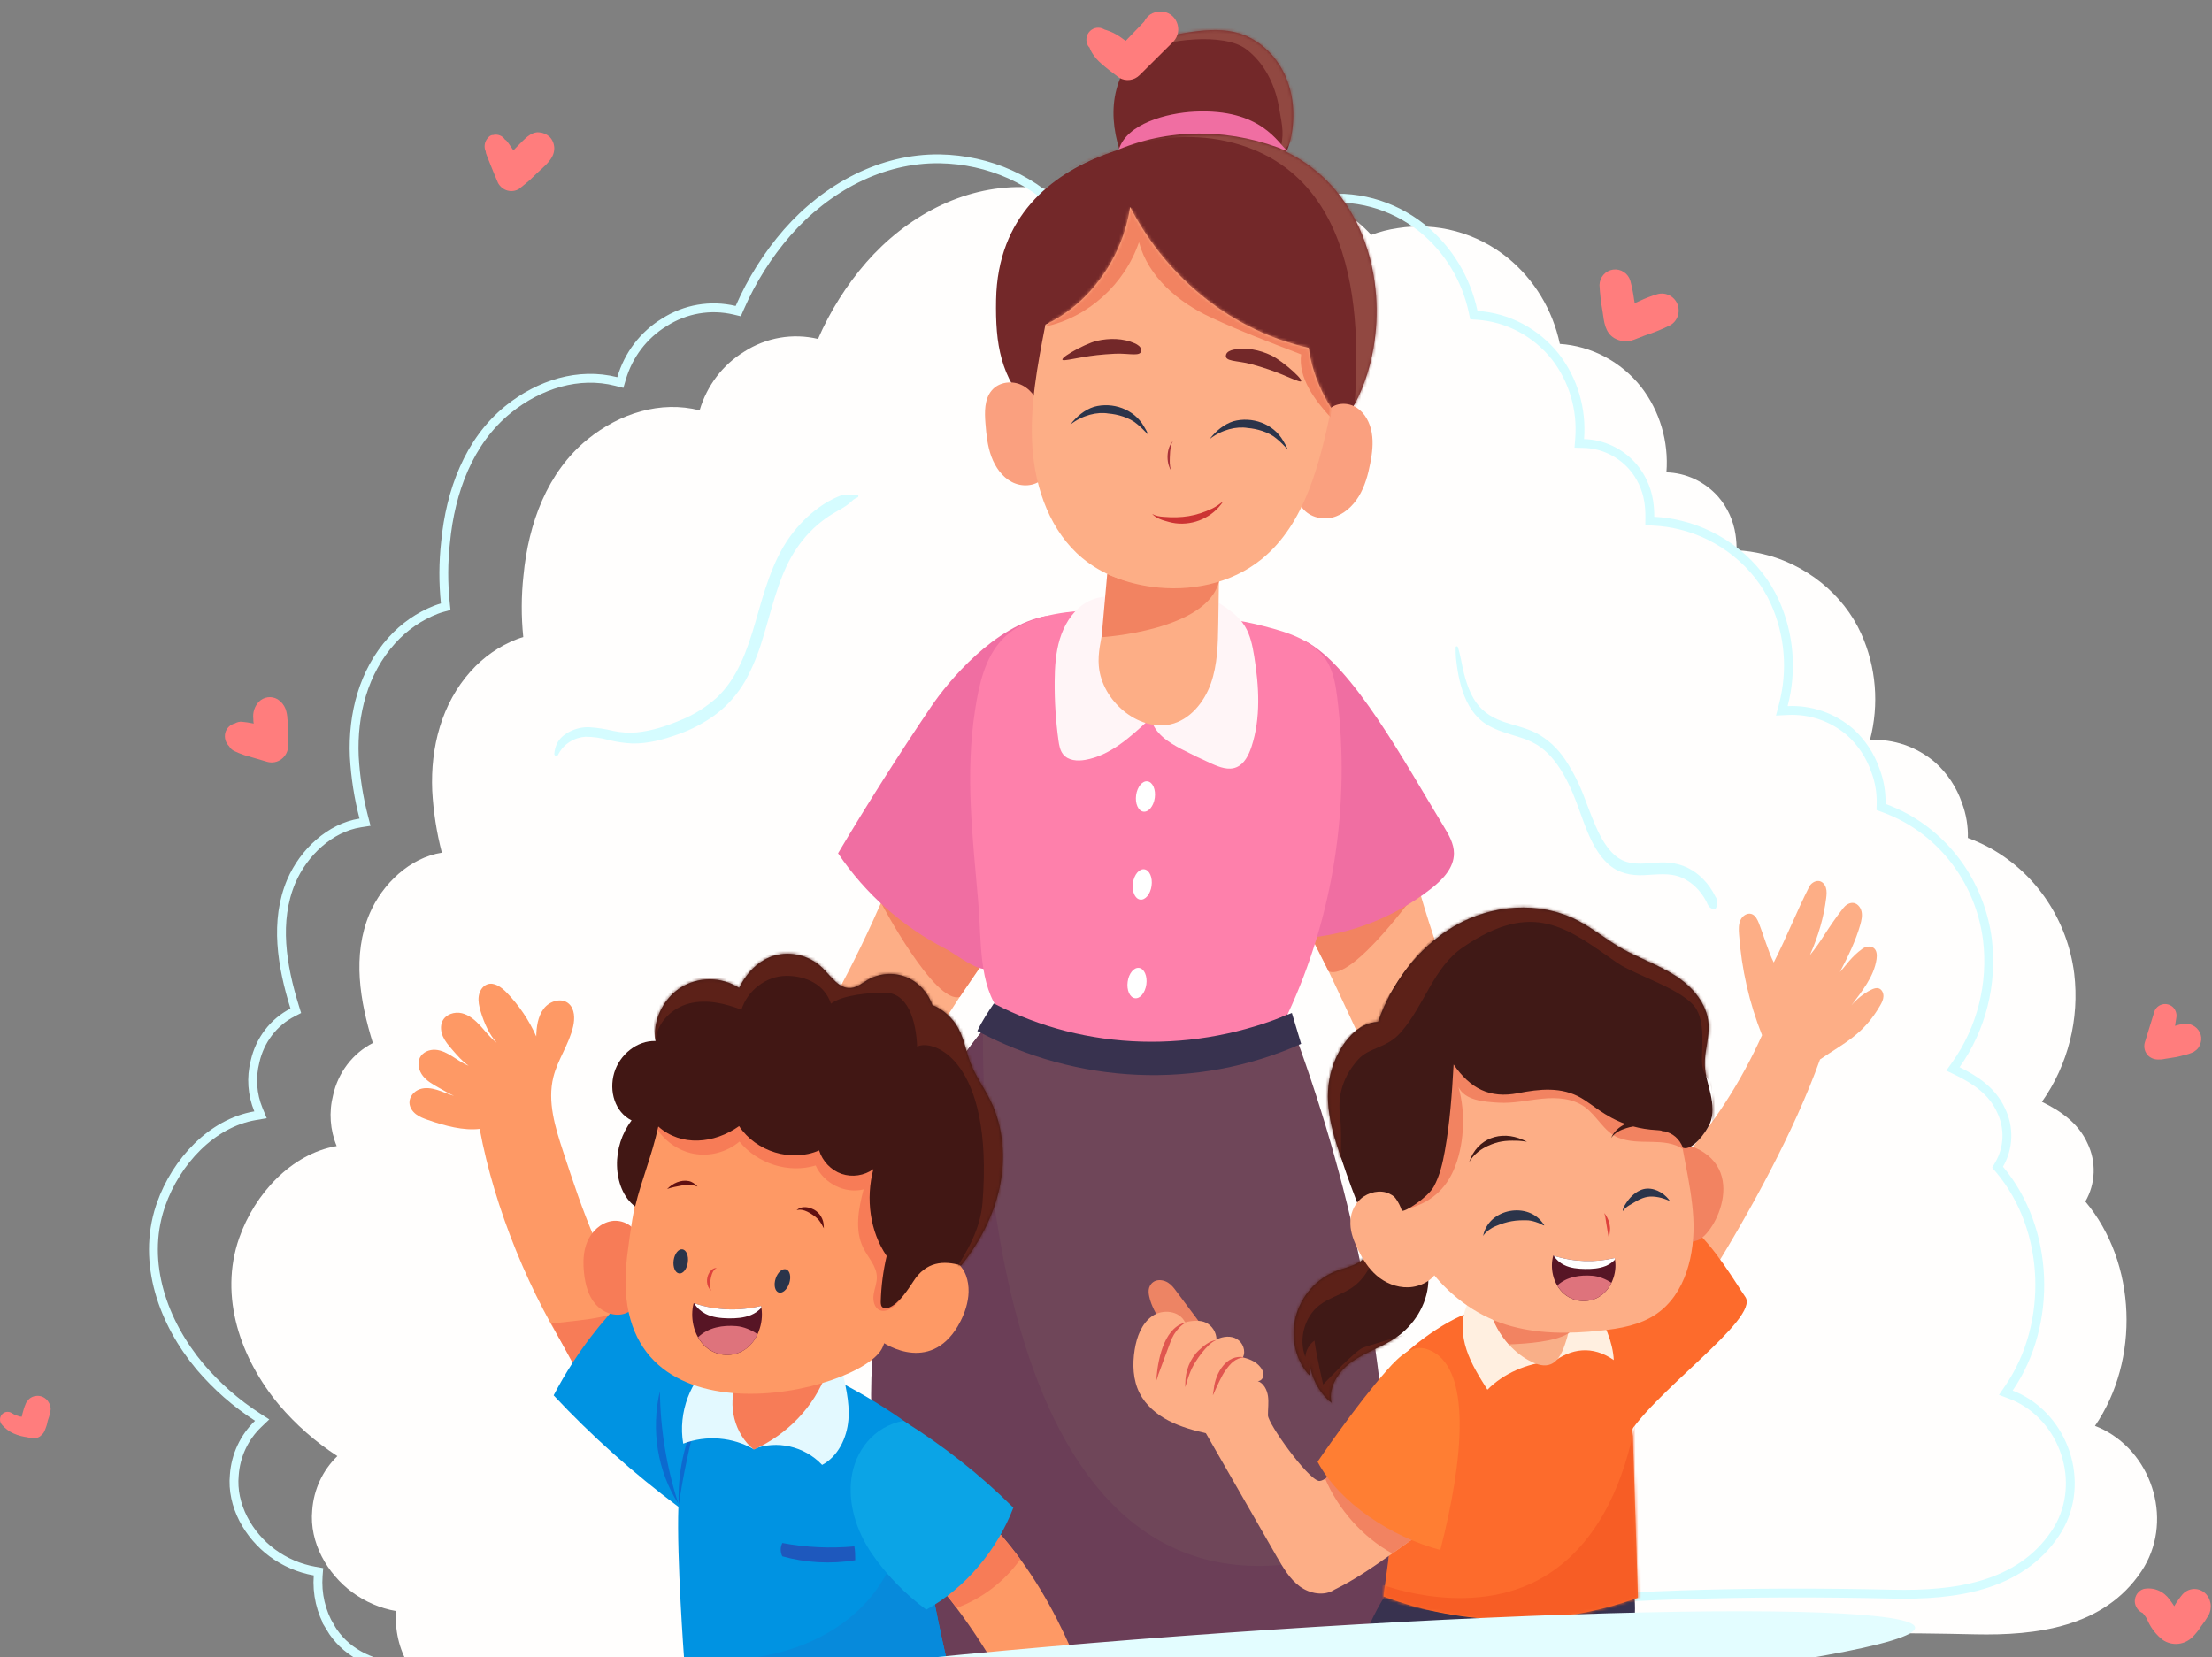 <svg width="750" height="562" viewBox="0 0 750 562" fill="none" xmlns="http://www.w3.org/2000/svg">
<rect x="0" y="0" width="750" height="562" fill="#808080" stroke="none"/>
<path d="M713.249 484.826C712.297 484.341 711.32 483.908 710.324 483.527C725.605 461.2 724.526 428.25 707.055 407.441C708.781 404.466 709.749 401.09 709.869 397.625C709.989 394.161 709.257 390.721 707.742 387.627C704.702 380.882 698.704 376.733 692.33 373.631C701.211 361.087 705.127 345.524 703.28 330.107C702.149 321.214 698.985 312.727 694.049 305.344C689.113 297.961 682.547 291.895 674.892 287.646C672.423 286.291 669.861 285.124 667.227 284.155C667.331 280.124 666.659 276.112 665.249 272.351C663.424 267.031 660.3 262.286 656.179 258.574C649.986 253.252 642.084 250.52 634.034 250.918C637.19 238.932 636.143 226.182 631.075 214.915C624.93 201.29 612.068 191.307 597.997 187.935C594.981 187.198 591.907 186.746 588.812 186.586C588.826 184.825 588.706 183.065 588.452 181.324C587.743 176.532 585.699 172.056 582.569 168.441C580.331 165.918 577.623 163.886 574.607 162.466C571.592 161.047 568.33 160.268 565.016 160.178C565.839 149.746 562.77 139.383 556.436 131.207C553.054 126.96 548.864 123.474 544.125 120.965C539.385 118.456 534.197 116.977 528.881 116.621C526.447 105.099 520.221 94.803 511.263 87.481C506.036 83.245 500.021 80.161 493.592 78.421C487.163 76.68 480.455 76.32 473.886 77.364C470.831 77.8 467.828 78.569 464.93 79.657C463.439 78.029 461.833 76.519 460.125 75.138C454.652 70.621 448.33 67.325 441.559 65.458C434.916 63.718 427.988 63.469 421.244 64.729C414.5 65.988 408.096 68.727 402.466 72.76C398.109 75.853 394.249 79.631 391.025 83.957C380.174 70.77 363.422 63.721 346.637 63.435C326.241 63.114 307.201 73.552 293.701 88.982C286.993 96.715 281.481 105.468 277.358 114.934C268.78 112.896 259.769 114.455 252.304 119.268C245.04 123.712 239.657 130.807 237.219 139.15C223.948 135.777 210.138 140.145 199.254 148.947C185.493 160.111 179.168 177.614 177.501 195.068C176.73 202.03 176.702 209.059 177.419 216.028C176.7 216.231 175.981 216.467 175.278 216.737C169.308 219.052 163.946 222.777 159.621 227.613C149.734 238.608 145.926 253.397 146.547 268.085C146.93 275.203 148.026 282.261 149.815 289.147C138.996 290.833 129.664 299.669 125.3 309.854C119.351 323.935 122.032 339.533 126.412 353.698C123.043 355.433 120.088 357.916 117.76 360.968C115.431 364.021 113.787 367.568 112.945 371.354C111.475 377.094 111.901 383.176 114.154 388.639C98.808 391.252 86.371 404.81 81.124 419.751C74.097 439.734 81.697 460.88 94.559 476.327C100.311 483.113 106.995 488.993 114.399 493.78C109.415 498.56 106.367 505.108 105.868 512.11C104.822 523.071 110.951 533.678 119.4 539.934C123.838 543.201 128.933 545.392 134.305 546.342C133.82 552.774 135.313 559.2 138.571 564.706C143.85 573.593 152.594 577.741 162.351 578.972C173.954 580.456 185.999 579.765 197.685 579.933L234.261 580.456C282.964 581.147 331.977 583.205 380.582 579.09C428.942 574.992 476.599 564.807 524.828 559.529C573.057 554.251 621.253 553.104 669.678 554.217C690.32 554.672 713.347 551.89 726.046 532.868C736.996 516.528 730.295 493.561 713.249 484.826Z" fill="#FFFEFD"/>
<path d="M318.69 53.862V53.862C335.095 54.142 351.41 61.019 361.947 73.796L363.162 75.27L364.305 73.739C367.436 69.547 371.184 65.887 375.411 62.892L375.416 62.889C380.87 58.991 387.07 56.346 393.597 55.129C400.119 53.913 406.819 54.152 413.244 55.829C419.808 57.636 425.939 60.825 431.249 65.198L431.261 65.208C432.911 66.539 434.462 67.996 435.903 69.565L436.587 70.31L437.533 69.955C440.331 68.908 443.228 68.168 446.176 67.747L446.188 67.745L446.198 67.743C452.559 66.736 459.053 67.083 465.279 68.765C471.31 70.394 476.966 73.243 481.92 77.144L482.398 77.525C491.084 84.61 497.127 94.581 499.491 105.746L499.727 106.856L500.859 106.932C505.963 107.274 510.947 108.691 515.502 111.097C520.057 113.503 524.087 116.847 527.341 120.926C533.435 128.783 536.392 138.746 535.599 148.781L535.474 150.356L537.053 150.399C540.159 150.483 543.218 151.211 546.048 152.54C548.872 153.867 551.412 155.766 553.514 158.127V158.128C556.362 161.411 558.258 165.456 558.981 169.799L559.046 170.221C559.289 171.881 559.404 173.559 559.39 175.239L559.378 176.674L560.812 176.748C563.813 176.904 566.795 177.341 569.72 178.054L569.726 178.056C583.377 181.321 595.845 190.992 601.786 204.137C606.711 215.064 607.73 227.435 604.661 239.063L604.138 241.045L606.186 240.944C613.844 240.566 621.368 243.157 627.272 248.216C631.192 251.745 634.167 256.257 635.908 261.321L635.915 261.341L635.923 261.361C637.265 264.932 637.905 268.743 637.805 272.573L637.778 273.649L638.788 274.02C641.35 274.96 643.842 276.091 646.243 277.406V277.407C653.687 281.53 660.076 287.419 664.881 294.59C669.684 301.758 672.765 310.003 673.868 318.643V318.644C675.671 333.662 671.848 348.818 663.185 361.028L662.16 362.472L663.753 363.245C670.022 366.291 675.631 370.232 678.452 376.48L678.463 376.502L678.473 376.524C679.879 379.388 680.56 382.575 680.448 385.787C680.337 388.999 679.437 392.127 677.836 394.88L677.306 395.792L677.986 396.6C695.008 416.831 696.078 448.967 681.165 470.709L680.087 472.281L681.867 472.959C682.814 473.32 683.743 473.731 684.649 474.191C700.932 482.52 707.302 504.437 696.879 519.957L696.877 519.959C684.657 538.224 662.409 541.051 641.789 540.597H641.79C593.32 539.485 545.055 540.63 496.743 545.906C472.587 548.543 448.576 552.408 424.603 556.116C401.365 559.711 378.154 563.159 354.795 565.226L352.533 565.422C304.025 569.52 255.121 567.47 206.361 566.78L169.784 566.258C157.95 566.088 146.112 566.777 134.618 565.311H134.616C125.165 564.121 116.912 560.151 111.939 551.798H111.94C108.84 546.571 107.417 540.465 107.879 534.352L107.982 532.997L106.645 532.761C101.501 531.853 96.62 529.76 92.367 526.635C84.237 520.627 78.455 510.516 79.44 500.222L79.442 500.204L79.443 500.187C79.915 493.565 82.804 487.38 87.515 482.872L88.888 481.559L87.29 480.529C80.015 475.835 73.444 470.068 67.788 463.411C55.326 448.477 48.056 428.325 54.309 409.321L54.617 408.416C59.744 393.847 71.835 380.84 86.484 378.351L88.337 378.036L87.618 376.299C85.489 371.149 85.087 365.412 86.476 359.997L86.482 359.974L86.487 359.95C87.282 356.382 88.835 353.043 91.029 350.171C93.224 347.3 96.007 344.969 99.175 343.341L100.295 342.765L99.922 341.563C95.565 327.502 93.029 312.383 98.757 298.848C102.971 289.034 111.937 280.659 122.124 279.074L123.763 278.82L123.345 277.214C121.582 270.445 120.501 263.506 120.122 256.508C119.514 242.135 123.256 227.8 132.814 217.195L132.817 217.192C136.984 212.541 142.148 208.962 147.893 206.739C148.55 206.487 149.225 206.265 149.903 206.074L151.118 205.734L150.99 204.477C150.284 197.629 150.31 190.722 151.07 183.88L151.071 183.868L151.073 183.858C152.718 166.663 158.944 149.649 172.275 138.858C182.885 130.296 196.221 126.148 208.928 129.37L210.33 129.726L210.737 128.338C213.072 120.364 218.225 113.594 225.163 109.358L225.179 109.348L225.194 109.338C232.318 104.754 240.912 103.273 249.09 105.212L250.31 105.501L250.811 104.353C254.872 95.047 260.302 86.444 266.907 78.845C280.185 63.701 298.829 53.551 318.69 53.862Z" stroke="#D5FCFF" stroke-width="3"/>
<path d="M303.957 293.529C294.1 318.467 281.746 342.362 267.151 364.7C273.936 369.785 287.196 379.567 295.402 383.779C309.97 363.308 322.377 341.52 337.842 319.642C333.232 315.243 322.996 309.248 317.561 306.007C312.14 302.766 306.81 298.472 303.957 293.529Z" fill="#FDAE86"/>
<path d="M298.708 306.119C298.708 306.119 316.939 340.645 325.411 338.072L335.793 322.938C335.793 322.938 303.564 306.087 298.708 306.119Z" fill="#F28361"/>
<path d="M477.53 288.196C484.05 314.272 493.198 339.662 504.753 363.817C497.367 367.916 482.954 375.782 474.281 378.823C462.517 356.529 453.046 333.22 440.559 309.397C445.694 305.678 456.611 301.151 462.429 298.692C468.247 296.232 474.058 292.696 477.53 288.196Z" fill="#FDAE86"/>
<path d="M481.088 301.399C481.088 301.399 458.536 333.086 450.477 329.369L442.151 312.936C442.151 312.936 476.297 300.696 481.088 301.399Z" fill="#F28361"/>
<path d="M470.841 511.592C470.999 518.486 470.989 525.374 470.799 532.257C470.761 533.88 470.708 535.504 470.643 537.129C470.648 537.258 470.641 537.401 470.633 537.531C470.564 539.4 470.467 541.27 470.371 543.14C470.331 543.802 470.305 544.463 470.252 545.126C470.176 546.535 470.086 547.932 469.982 549.343C469.923 550.192 469.865 551.056 469.792 551.906C469.715 552.986 469.639 554.066 469.534 555.147C469.378 556.919 469.207 558.692 469.036 560.466L304.532 568.349C304.532 568.349 304.518 568.35 304.517 568.336C304.35 568.028 304.184 567.72 304.044 567.411C303.891 567.089 303.751 566.765 303.624 566.427C303.529 566.173 303.434 565.919 303.353 565.651C303.304 565.51 303.256 565.354 303.221 565.212C303.14 564.943 303.057 564.66 303.003 564.39C302.919 564.05 302.848 563.723 302.792 563.396C302.577 562.33 302.445 561.26 302.357 560.246C300.385 539.032 298.398 517.818 296.426 496.604C293.772 465.537 296.244 432.673 305.178 403.317C305.225 403.143 305.287 402.968 305.348 402.778C306.488 399.036 307.742 395.36 309.11 391.75C309.161 391.647 309.197 391.53 309.234 391.428C315.156 375.82 323.111 361.491 333.308 349.336C335.884 346.271 338.605 343.343 341.472 340.565C371.38 360.268 405.398 359.083 435.27 340.662C456.265 394.513 469.519 453.24 470.841 511.592Z" fill="#6F4659"/>
<path d="M470.842 511.591C471 518.485 470.99 525.373 470.8 532.256C470.761 533.879 470.709 535.503 470.643 537.128C470.649 537.257 470.642 537.4 470.634 537.53C470.565 539.399 470.468 541.269 470.372 543.139C470.332 543.801 470.306 544.462 470.252 545.125C470.177 546.534 470.087 547.931 469.983 549.342C469.924 550.191 469.866 551.055 469.793 551.905C469.716 552.985 469.64 554.065 469.535 555.146C469.378 556.918 469.208 558.691 469.037 560.465L304.533 568.348C304.533 568.348 304.519 568.349 304.518 568.335C304.351 568.027 304.184 567.719 304.045 567.41C303.891 567.087 303.752 566.764 303.625 566.426C303.53 566.172 303.435 565.918 303.353 565.65C303.305 565.508 303.257 565.353 303.222 565.211C303.141 564.942 303.058 564.659 303.004 564.389C302.919 564.049 302.849 563.722 302.792 563.395C302.577 562.329 302.446 561.259 302.358 560.245C300.386 539.031 298.399 517.817 296.427 496.603C293.773 465.536 296.244 432.672 305.178 403.316C305.226 403.142 305.288 402.967 305.349 402.777C306.547 399.104 307.814 395.398 309.111 391.749C309.162 391.646 309.198 391.529 309.235 391.427C315.157 375.819 323.112 361.49 333.309 349.335C333.062 364.227 332.081 549.292 442.786 529.552C442.786 529.552 462.251 527.256 470.842 511.591Z" fill="#6B3E57"/>
<path d="M354.856 208.855C337.201 212.111 321.545 230.97 315.622 239.749C304.662 255.972 294.162 272.518 284.149 289.356C293.427 303.131 306.141 314.403 320.742 321.825C323.89 323.424 331.591 329.699 334.887 328.408C337.745 327.28 335.477 319.569 337.039 316.868C341.043 309.975 345.119 302.835 346.207 294.862C346.855 290.081 346.386 285.24 346.085 280.418C344.752 258.887 351.395 230.257 354.856 208.855Z" fill="#F06EA2"/>
<path d="M442.377 217.29C458.601 225.524 476.729 259.323 489.548 280.318C491.247 283.107 492.983 286.108 492.978 289.395C492.977 294.316 489.146 298.26 485.356 301.254C471.674 312.04 454.579 318.14 437.346 318.391C436.233 318.402 435.049 318.372 434.156 317.712C432.76 316.688 432.639 314.628 432.657 312.862C433.01 282.726 433.115 249.862 442.377 217.29Z" fill="#F06EA2"/>
<path d="M369.683 206.812C358.976 207.655 347.246 208.963 339.768 216.898C333.937 223.089 331.961 232.052 330.634 240.581C327.168 262.802 329.801 283.855 331.717 306.277C332.806 318.996 331.687 334.001 339.412 343.589C369.023 359.49 406.069 359.709 436.615 343.882C452.073 310.726 457.967 272.906 453.386 236.435C452.868 232.37 452.194 228.213 450.169 224.679C445.88 217.208 436.877 214.483 428.71 212.377C420.542 210.272 411.309 208.304 404.154 212.894C400.569 215.19 398.047 218.84 395.069 221.925C391.838 225.279 387.994 228.003 383.794 229.926C382.103 230.696 380.212 231.361 378.434 230.815C375.908 230.046 374.599 227.253 373.636 224.731C371.491 219.137 369.539 213.505 369.683 206.812Z" fill="#FE80AB"/>
<path d="M380.344 203.372C376.094 201.409 370.904 202.361 367.075 205.099C363.26 207.85 360.7 212.192 359.32 216.778C357.94 221.364 357.631 226.229 357.596 231.023C357.535 237.698 357.962 244.379 358.872 250.993C359.102 252.69 359.405 254.469 360.467 255.795C362.192 257.937 365.305 258.146 367.97 257.674C376.269 256.229 382.997 250.167 389.249 244.357C390.037 243.631 390.888 242.758 390.895 241.667C390.909 240.748 390.317 239.958 389.823 239.193C387.922 236.228 387.217 232.631 386.558 229.133C384.908 220.315 383.23 211.499 380.344 203.372Z" fill="#FFF5F7"/>
<path d="M412.835 204.155C416.29 206.386 419.861 208.726 422.068 212.308C423.945 215.346 424.681 218.999 425.259 222.573C426.902 232.768 427.538 243.485 424.331 253.224C423.388 256.082 421.893 259.052 419.258 260.168C416.554 261.316 413.51 260.171 410.825 258.965C407.359 257.424 403.945 255.779 400.567 254.018C396.177 251.732 391.419 248.703 390.259 243.65C389.494 240.257 390.56 236.734 391.806 233.517C396.233 222.113 403.189 211.85 412.835 204.155Z" fill="#FFF5F7"/>
<path d="M385.21 269.621C385.61 266.785 387.35 264.698 389.097 264.959C390.845 265.219 391.938 267.731 391.54 270.567C391.14 273.403 389.4 275.489 387.652 275.229C385.905 274.967 384.812 272.456 385.21 269.621Z" fill="white"/>
<path d="M384.122 299.445C384.521 296.609 386.262 294.523 388.009 294.784C389.756 295.046 390.849 297.556 390.451 300.392C390.052 303.228 388.311 305.314 386.564 305.054C384.815 304.792 383.722 302.281 384.122 299.445Z" fill="white"/>
<path d="M382.348 332.892C382.747 330.056 384.488 327.97 386.235 328.23C387.982 328.492 389.075 331.003 388.677 333.838C388.277 336.674 386.537 338.761 384.79 338.5C383.042 338.24 381.948 335.728 382.348 332.892Z" fill="white"/>
<path d="M441.162 353.981C440.114 350.486 439.066 346.992 438.017 343.498C405.476 357.37 368.239 356.629 336.966 340.291C335.023 343.182 333.065 346.06 331.375 349.628C365.157 367.596 405.715 369.784 441.162 353.981Z" fill="#38324F"/>
<path d="M374.939 185.109C376.05 194.311 375.763 203.68 374.085 212.786C373.292 217.1 372.179 221.444 372.558 225.831C373.078 231.804 376.415 237.298 380.94 241.041C385.394 244.731 391.322 246.886 396.902 245.614C403.39 244.126 408.261 238.239 410.545 231.802C412.83 225.364 412.959 218.356 413.067 211.492C413.148 206.494 413.229 201.497 413.297 196.515C413.326 194.705 413.308 192.755 412.267 191.283C411.123 189.659 409.052 189.113 407.154 188.702C396.414 186.332 385.491 184.847 374.939 185.109Z" fill="#FDAE86"/>
<path d="M375.411 194.657L373.496 216.071C373.496 216.071 409.669 213.907 413.395 196.84C413.381 196.84 392.531 202.388 375.411 194.657Z" fill="#F28361"/>
<path d="M381.397 55.771C378.7 49.357 377.061 42.333 377.666 35.373C378.271 28.413 381.286 21.51 386.617 17.18C391.584 13.139 398.016 11.64 404.282 10.78C409.622 10.051 415.133 9.729 420.285 11.333C426.962 13.409 432.517 18.697 435.551 25.166C438.584 31.636 439.203 39.182 437.795 46.224C437.193 49.251 436.175 52.285 434.192 54.604C431.547 57.687 427.532 59.07 423.666 60.087C414.066 62.628 404.125 63.779 394.229 63.464C391.594 63.375 388.927 63.187 386.488 62.17C384.048 61.154 382.723 58.936 381.397 55.771Z" fill="#732829"/>
<path d="M349.446 138.905C339.275 127.87 337.443 116.88 337.731 101.656C338.793 44.955 410.339 45.716 410.548 45.72C475.564 47.067 480.047 129.503 445.123 153.519C436.443 159.488 432.173 155.545 421.751 155.901C411.036 156.257 400.211 156.331 389.68 154.281C379.148 152.203 361.152 151.588 349.446 138.905Z" fill="#732829"/>
<mask id="mask0_384_10281" style="mask-type:luminance" maskUnits="userSpaceOnUse" x="337" y="45" width="130" height="112">
<path d="M349.448 138.904C339.277 127.869 337.445 116.879 337.733 101.655C338.796 44.954 410.341 45.715 410.55 45.72C475.567 47.066 480.049 129.503 445.126 153.518C436.445 159.487 432.176 155.545 421.753 155.901C411.038 156.256 400.213 156.33 389.682 154.281C379.15 152.203 361.154 151.587 349.448 138.904Z" fill="white"/>
</mask>
<g mask="url(#mask0_384_10281)">
<path d="M337.134 113.066C334.579 99.6 336.992 83.054 344.888 72.029C352.797 61.003 365.917 55.352 378.49 50.832C390.379 46.56 403.356 45.149 415.67 47.845C467.486 59.237 459.569 125.666 459.277 139.24C468.922 127.513 471.483 100.343 467.818 85.437C464.154 70.546 454.234 57.648 441.669 49.383C429.104 41.117 414.067 37.289 399.154 37.143C388.655 37.029 378.055 38.713 368.361 42.88C358.667 47.047 349.895 53.752 343.864 62.608C334.193 76.846 332.302 95.103 337.134 113.066Z" fill="#914841"/>
</g>
<mask id="mask1_384_10281" style="mask-type:luminance" maskUnits="userSpaceOnUse" x="377" y="10" width="62" height="54">
<path d="M381.397 55.77C378.7 49.356 377.061 42.332 377.666 35.372C378.271 28.413 381.286 21.51 386.617 17.179C391.584 13.139 398.016 11.639 404.282 10.779C409.622 10.05 415.133 9.728 420.285 11.333C426.962 13.409 432.517 18.696 435.551 25.165C438.584 31.635 439.203 39.182 437.795 46.223C437.193 49.251 436.175 52.284 434.192 54.603C431.547 57.686 427.532 59.069 423.666 60.087C414.066 62.628 404.125 63.778 394.229 63.463C391.594 63.374 388.927 63.187 386.488 62.17C384.048 61.153 382.723 58.935 381.397 55.77Z" fill="white"/>
</mask>
<g mask="url(#mask1_384_10281)">
<path d="M372.449 34.188C375.744 25.148 378.228 21.283 386.776 17.329C395.325 13.376 414.854 10.947 422.458 16.61C428.549 21.139 432.278 28.522 433.61 36.135C434.942 43.763 435.517 45.098 433.769 52.629C442.127 44.452 443.62 37.435 439.432 26.357C436.745 19.24 431.456 13.366 425.255 9.201C417.95 4.299 408.866 1.62 400.386 3.691C393.475 5.386 387.454 10.137 383.383 16.143C379.297 22.151 372.121 28.134 372.449 34.188Z" fill="#914841"/>
</g>
<path d="M379.373 50.647C397.889 43.044 418.479 43.765 436.634 51.318C433.281 48.566 427.725 36.764 405.059 37.851C395.629 38.303 382.028 41.939 379.373 50.647Z" fill="#F06EA2"/>
<path d="M353.051 139.823C352.239 136.017 350.003 132.408 346.626 130.675C343.249 128.943 338.708 129.476 336.238 132.421C333.741 135.382 333.813 139.741 334.128 143.643C334.424 147.446 334.835 151.301 336.151 154.868C337.467 158.435 339.787 161.739 343.094 163.46C346.4 165.182 350.749 165.002 353.5 162.431C355.704 160.374 356.588 157.146 356.505 154.079C356.423 151.012 354.836 148.233 353.051 139.823Z" fill="#FAA07F"/>
<path d="M450.612 138.836C453.037 136.453 457.099 136.402 459.951 138.217C462.802 140.031 464.525 143.364 465.111 146.78C465.696 150.196 465.269 153.688 464.601 157.093C463.847 161.032 462.758 164.972 460.684 168.372C458.61 171.772 455.44 174.607 451.653 175.52C447.867 176.434 443.466 175.124 441.257 171.829C439.556 169.299 439.296 165.982 439.87 162.97C440.457 159.957 441.807 157.166 443.144 154.419C445.654 149.276 446.493 142.879 450.612 138.836Z" fill="#FAA07F"/>
<path d="M354.464 110.069C351.761 123.902 349.054 137.936 350.064 152.007C351.074 166.078 356.314 180.42 366.984 189.265C373.636 194.786 381.984 197.83 390.457 198.988C403.481 200.774 417.414 197.997 427.753 189.624C442.644 177.56 447.501 156.866 451.404 138.47C447.522 132.328 444.748 125.444 443.687 117.961C418.506 112.324 395.999 95.007 383.189 70.194C380.612 87.45 369.418 103.096 354.464 110.069Z" fill="#FDAE86"/>
<mask id="mask2_384_10281" style="mask-type:luminance" maskUnits="userSpaceOnUse" x="349" y="70" width="103" height="130">
<path d="M354.466 110.073C351.763 123.906 349.055 137.94 350.066 152.011C351.076 166.082 356.315 180.424 366.986 189.269C373.637 194.79 381.986 197.834 390.459 198.992C403.483 200.778 417.415 198.001 427.754 189.628C442.646 177.564 447.503 156.87 451.405 138.474C447.524 132.332 444.75 125.448 443.689 117.965C418.507 112.328 396 95.01 383.19 70.198C380.614 87.454 369.419 103.1 354.466 110.073Z" fill="white"/>
</mask>
<g mask="url(#mask2_384_10281)">
<path d="M354.469 110.718C368.848 107.661 381.325 96.402 386.179 82.121C389.344 93.966 399.555 102.502 410.403 107.564C421.25 112.626 430.011 115.851 441.16 120.181C440.113 128.137 445.797 135.671 451.141 141.528C452.987 129.988 447.751 117.569 438.328 111.09C432.41 107.011 425.288 105.258 419.009 101.814C405.536 94.395 397.087 79.877 384.48 70.982C383.733 70.458 382.902 69.938 382.014 69.995C380.501 70.096 379.586 71.719 378.94 73.127C372.448 86.883 363.891 99.605 354.469 110.718Z" fill="#F28361"/>
</g>
<path d="M361.174 122.129C356.964 122.589 367.632 116.568 371.888 115.589C376.145 114.61 380.81 114.674 384.716 116.409C385.753 116.876 386.843 117.585 386.932 118.628C387.145 121.2 382.889 119.725 378.056 119.957C368.654 120.408 364.692 121.746 361.174 122.129Z" fill="#732829"/>
<path d="M440.186 129.221C444.213 130.577 435.006 122.395 431.039 120.518C427.071 118.642 422.492 117.714 418.327 118.559C417.209 118.785 416.006 119.259 415.717 120.248C414.979 122.709 419.451 122.193 424.129 123.461C433.217 125.924 436.822 128.09 440.186 129.221Z" fill="#732829"/>
<path d="M435.087 149.495C431.746 143.614 424.439 141.137 418.184 142.858C414.919 143.904 412.252 146.184 410.133 148.897C414.261 145.686 419.259 144.485 423.103 145.147C425.966 145.369 430.191 146.458 432.827 148.756C434.155 149.798 435.72 151.488 436.669 152.475C436.205 151.436 435.673 150.442 435.087 149.495Z" fill="#2B344A"/>
<path d="M387.852 144.583C384.511 138.702 377.203 136.226 370.948 137.946C367.683 138.992 365.016 141.273 362.898 143.986C367.026 140.774 372.024 139.573 375.867 140.236C378.73 140.457 382.955 141.546 385.592 143.845C386.919 144.886 388.484 146.576 389.434 147.564C388.983 146.524 388.437 145.531 387.852 144.583Z" fill="#2B344A"/>
<path d="M397.789 149.505C395.416 151.829 395.322 156.827 397.028 159.486C396.812 158.693 396.667 157.954 396.629 157.123C396.573 155.863 396.678 154.194 396.743 153.157C396.879 152.161 396.97 150.477 397.789 149.505Z" fill="#A83139"/>
<path d="M411.016 172.458C405.426 175.05 400.838 175.772 394.44 175.261C393.114 175.167 391.796 174.943 390.624 174.282C392.129 175.86 394.257 176.446 396.272 176.981C402.292 178.687 409.146 176.666 413.328 171.874C413.763 171.35 414.502 170.454 414.693 170.057C413.522 170.946 412.323 171.807 411.016 172.458Z" fill="#CC3333"/>
<path d="M553.908 556.398L460.539 560.873C462.541 554.348 466.054 546.761 469.407 541.492C470.084 540.441 470.737 539.492 471.381 538.643C494.439 534.238 519.114 531.104 543.837 530.895C546.146 530.87 548.641 530.937 550.514 532.354C552.631 533.946 553.36 536.824 553.883 539.467C554.045 540.292 554.17 541.219 554.243 542.205C554.552 546.294 554.176 551.535 553.908 556.398Z" fill="#38324F"/>
<path d="M569.832 393.776C580.986 381.245 590.279 366.953 597.439 351.041C593.106 340.142 590.467 328.517 589.631 316.776C589.516 315.16 589.454 313.47 590.126 312.003C590.797 310.536 592.459 309.437 593.945 309.969C595.233 310.438 595.896 311.884 596.414 313.18C597.796 316.658 599.653 322.983 601.407 326.385C606.136 317.047 608.969 309.507 613.443 300.683C614.018 299.551 615.288 298.701 616.529 298.742C617.727 298.77 618.707 299.814 619.08 300.987C619.453 302.16 619.329 303.429 619.175 304.642C618.364 311.037 616.573 317.307 613.668 323.889C617.919 318.764 619.081 315.523 624.934 307.982C625.697 306.998 626.816 306.198 628.04 306.168C629.555 306.124 630.815 307.528 631.162 309.046C631.509 310.565 631.149 312.146 630.729 313.644C629.154 319.158 626.617 324.316 623.849 329.6C626.015 327.316 627.68 324.423 631.497 321.715C632.602 320.93 634.219 320.666 635.299 321.475C636.38 322.284 636.452 323.888 636.263 325.246C635.38 331.301 631.231 336.206 627.715 340.952C629.564 338.74 631.848 336.923 634.394 335.653C635.224 335.24 636.182 334.878 637.059 335.181C638.091 335.547 638.647 336.769 638.6 337.89C638.554 339.012 638.029 340.041 637.461 341.016C631.701 350.949 625.403 353.575 617.1 359.268C608.346 383.665 593.385 410.842 579.802 432.772C579.412 433.394 578.915 434.092 578.192 434.127C577.484 434.161 576.927 433.527 576.497 432.945C568.263 421.66 560.677 404.044 569.832 393.776Z" fill="#FDAE86"/>
<path d="M551.064 488.433C558.793 473.096 597.041 447.185 591.751 439.762C589.046 435.946 580.94 421.928 573.209 415.927C572.863 415.657 572.238 417.538 571.804 417.487C570.993 417.382 568.862 417.039 568.305 417.654C562.492 423.931 555.993 429.523 548.986 434.307C546.164 436.236 543.067 438.25 541.878 441.506C540.961 444.018 541.337 446.798 541.777 449.446C543.711 461.163 548.762 477.509 551.064 488.433Z" fill="#FD6B2C"/>
<path d="M502.706 444.104C494.258 444.709 479.134 455.321 471.889 463.502C466.182 469.96 478.002 475.593 476.818 484.23C474.241 502.994 471.648 521.743 469.067 541.367C496.305 551.555 526.865 552.071 555.366 541.809C554.83 524.673 554.28 507.538 553.743 490.387C553.445 480.989 553.147 471.604 552.862 462.205C552.76 458.709 552.578 454.986 550.68 452.078C548.378 448.558 544.122 447.084 540.125 446.113C527.742 443.119 514.79 443.237 502.706 444.104Z" fill="#FD6B2C"/>
<mask id="mask3_384_10281" style="mask-type:luminance" maskUnits="userSpaceOnUse" x="469" y="443" width="87" height="107">
<path d="M502.71 444.107C494.262 444.713 479.138 455.324 471.894 463.506C466.186 469.964 478.006 475.597 476.823 484.234C474.245 502.997 471.652 521.747 469.072 541.371C496.309 551.559 526.869 552.075 555.37 541.812C554.834 524.677 554.284 507.541 553.747 490.391C553.449 480.992 553.151 471.608 552.866 462.209C552.764 458.712 552.583 454.99 550.684 452.082C548.382 448.562 544.126 447.087 540.129 446.116C527.746 443.123 514.794 443.241 502.71 444.107Z" fill="white"/>
</mask>
<g mask="url(#mask3_384_10281)">
<path d="M556.817 450.767C556.817 450.767 560.441 509.539 526.052 533.07C501.304 549.997 468.894 537.459 468.894 537.459L465.43 542.447C465.43 542.447 540.971 559.575 560.422 544.61C579.871 529.615 567.988 445.41 556.817 450.767Z" fill="#F75D25"/>
</g>
<path d="M522.289 441.943C525.104 448.194 525.436 454.621 526.344 462.11C532.649 457.174 539.994 456.176 547.167 461.213C546.62 449.401 535.829 433.862 529.721 436.378C526.701 437.628 524.216 439.914 522.289 441.943Z" fill="#FFEFE0"/>
<path d="M509.414 434.51C504.229 434.342 499.4 438.046 497.342 442.736C495.285 447.426 495.642 452.862 497.238 457.707C498.834 462.553 501.593 466.926 504.321 471.258C509.82 465.728 517.547 462.388 525.641 461.641C519.726 452.684 514.622 443.214 509.414 434.51Z" fill="#FFEFE0"/>
<path d="M531.701 452.182C531.517 453.038 531.262 453.868 531.006 454.684C529.996 457.889 528.655 461.497 525.742 462.641C523.678 463.472 521.379 462.793 519.359 461.828C516.429 460.433 513.789 458.379 511.547 455.889C508.573 452.588 506.329 448.491 505.072 444.074C504.459 441.908 504.094 439.673 503.992 437.41C507.147 434.232 511.685 434.559 515.731 436.016C519.792 437.471 523.453 439.965 527.072 442.446C528.94 443.734 530.939 445.173 531.697 447.462C531.761 447.645 531.811 447.829 531.847 448.028C532.159 449.377 532.014 450.79 531.701 452.182Z" fill="#F9AF88"/>
<path d="M533.174 450.861C532.82 451.352 532.311 451.792 531.702 452.18C527.456 454.938 517.733 455.691 511.549 455.887C508.575 452.585 506.33 448.489 505.073 444.072C506.983 444.152 526.02 445.005 531.849 448.026C533.374 448.814 533.986 449.746 533.174 450.861Z" fill="#F28361"/>
<path d="M393.523 448.272C391.923 445.493 390.306 442.672 389.654 439.633C389.444 438.667 389.342 437.653 389.619 436.693C389.91 435.732 390.634 434.807 391.713 434.368C393.094 433.814 394.794 434.177 395.997 434.923C397.2 435.669 398.029 436.763 398.814 437.83C401.511 441.446 404.206 445.048 406.902 448.664C407.184 449.038 407.467 449.455 407.333 449.877C407.175 450.401 406.436 450.666 405.781 450.655C405.14 450.642 404.518 450.428 403.888 450.344C402.613 450.161 401.306 450.496 400.052 450.771C398.798 451.047 397.431 451.285 396.218 450.927C395.005 450.569 394.143 449.361 393.523 448.272Z" fill="#ED8464"/>
<path d="M482.512 519.471C478.986 521.85 475.522 524.355 472.07 526.802C465.636 531.358 459.238 535.782 452.483 539.062C449.037 541.351 444.099 540.483 440.686 537.963C437.274 535.429 435.041 531.59 432.896 527.861C424.877 513.911 416.871 499.96 408.865 486.008C404.787 485.085 400.349 483.877 396.274 481.776C392.212 479.675 388.481 476.568 386.387 472.407C384.126 467.952 383.915 462.653 384.722 457.707C385.416 453.34 387.078 448.841 390.611 446.333C394.145 443.839 399.863 444.397 401.781 448.351C404.194 447.848 406.838 447.521 408.915 448.526C411.007 449.545 412.447 451.844 412.471 454.225C414.8 453.108 417.42 452.868 419.438 454.106C421.414 455.317 422.486 458.107 421.453 460.208C421.441 460.237 421.415 460.282 421.402 460.311C421.402 460.311 421.402 460.311 421.416 460.31C424.229 460.965 426.058 462.011 427.311 463.558C427.959 464.345 428.477 465.339 428.397 466.361C428.319 467.398 427.459 468.401 426.454 468.32C428.449 469.042 429.606 471.254 429.926 473.419C430.232 475.571 429.9 477.768 429.915 479.949C429.947 482.817 443.181 501.31 447.132 502.197C447.624 502.303 448.391 502.022 449.312 501.461C452.743 499.446 458.298 493.928 459.875 492.805C461.886 491.403 457.715 497.055 459.86 495.862C466.417 505.147 474.071 512.845 482.512 519.471Z" fill="#FDAE86"/>
<path d="M392.159 466.748C392.15 467.179 392.137 467.811 392.178 468.111C392.319 467.53 392.645 466.424 392.756 466.103C393.265 464.729 393.774 463.371 394.269 461.998C394.256 462.027 394.244 462.071 394.22 462.144C394.826 460.45 395.932 457.527 396.727 455.394C397.531 453.16 398.411 451.698 399.953 450.088C400.674 449.408 401.541 448.563 402.673 448.351C395.078 449.375 392.751 460.134 392.159 466.748Z" fill="#E0564F"/>
<path d="M406.497 457.883C403.44 460.77 401.887 464.92 401.884 469.167C401.882 469.44 401.847 470.518 401.908 470.314C402.315 468.859 402.802 467.301 403.211 466.191C404.312 463.139 405.841 460.928 407.575 458.649C409.003 456.974 410.453 455.182 412.477 454.382C410.166 454.679 408.18 456.31 406.497 457.883Z" fill="#E0564F"/>
<path d="M411.567 470.927C411.495 471.49 411.004 473.867 411.402 472.829C412.579 470.218 414.307 466.247 415.637 464.576C417.232 462.29 418.975 460.513 421.845 460.275C415.906 459.111 412.093 465.607 411.567 470.927Z" fill="#E0564F"/>
<path d="M482.512 519.47C478.987 521.849 475.523 524.354 472.07 526.801C462.077 521.253 453.942 512.144 449.313 501.46C452.743 499.445 458.298 493.927 459.876 492.804C461.886 491.402 457.715 497.054 459.861 495.861C466.417 505.146 474.071 512.844 482.512 519.47Z" fill="#F28361"/>
<path d="M488.357 525.617C496.057 495.732 499.65 462.758 483.811 457.504C478.923 455.888 474.746 459.56 470.376 464.505C459.504 476.807 446.73 495.7 446.73 495.7C454.138 509.679 471.819 521.215 488.357 525.617Z" fill="#FF7E33"/>
<path d="M457.283 384.392C456.792 384.932 452.606 380.986 452.116 381.541C453.347 391.253 459.339 405.301 462.675 414.468C463.93 417.923 465.32 421.889 463.616 425.156C461.708 428.82 457.036 429.532 453.229 430.934C446.535 433.408 441.169 439.404 439.33 446.481C437.492 453.557 439.215 461.524 444.162 466.596C444.009 465.039 443.855 463.497 443.932 461.499C444.432 467.028 447.231 472.303 451.477 475.73C450.242 470.236 454.031 464.76 458.58 461.629C463.129 458.484 468.51 456.834 473.09 453.759C479.304 449.587 483.844 442.539 484.279 434.913C484.546 430.022 483.188 425.223 481.85 420.537C480.214 414.819 478.564 409.101 476.928 403.382C475.425 398.13 473.712 392.545 469.616 389.053C466.98 386.783 463.658 385.651 457.283 384.392Z" fill="#401916"/>
<mask id="mask4_384_10281" style="mask-type:luminance" maskUnits="userSpaceOnUse" x="438" y="381" width="47" height="95">
<path d="M457.28 384.392C456.789 384.932 452.603 380.985 452.113 381.54C453.344 391.253 459.336 405.3 462.672 414.467C463.927 417.923 465.317 421.888 463.613 425.155C461.705 428.82 457.032 429.532 453.226 430.934C446.532 433.407 441.165 439.404 439.327 446.48C437.489 453.556 439.212 461.523 444.159 466.595C444.005 465.039 443.852 463.496 443.929 461.498C444.429 467.027 447.228 472.303 451.474 475.73C450.238 470.236 454.028 464.759 458.577 461.628C463.126 458.483 468.507 456.833 473.087 453.758C479.301 449.586 483.841 442.539 484.276 434.913C484.543 430.021 483.185 425.222 481.846 420.537C480.211 414.818 478.561 409.1 476.925 403.381C475.422 398.13 473.709 392.544 469.612 389.052C466.977 386.782 463.655 385.65 457.28 384.392Z" fill="white"/>
</mask>
<g mask="url(#mask4_384_10281)">
<path d="M466.272 421.126C466.41 427.276 463.262 433.41 458.263 436.749C454.804 439.053 450.619 440.071 447.324 442.626C442.282 446.555 440.242 454.1 442.575 460.144C442.754 457.94 443.926 455.846 445.679 454.6C446.318 459.505 448.619 469.497 448.619 469.497C448.619 469.497 459.488 458.056 462.073 457.043C464.658 456.029 471.714 454.17 474.3 453.171C479.989 450.947 479.086 452.511 482.24 447.151C477.118 457.326 464.875 459.305 459.439 469.308C457.82 472.285 456.279 475.773 453.157 476.913C450.857 477.755 448.22 477.006 446.246 475.522C444.273 474.039 442.855 471.911 441.589 469.762C438.905 465.198 436.733 460.237 435.828 454.972C434.922 449.706 435.366 444.117 437.683 439.328C439.924 434.701 443.797 431.071 448.087 428.369C452.392 425.68 457.125 423.846 466.272 421.126Z" fill="#5C2118"/>
</g>
<path d="M562.809 400.701C563.735 394.673 560.971 385.248 570.336 387.67C594.332 393.866 581.487 418.904 575.428 420.644C571.787 421.694 567.463 422.719 564.337 420.702C561.829 419.086 560.605 416.318 560.413 413.601C560.235 410.897 561.662 408.289 562.809 400.701Z" fill="#F28361"/>
<path d="M471.063 404.78C468.088 403.316 463.941 404.246 461.385 406.507C458.828 408.768 457.751 412.033 457.861 415.099C457.957 418.165 459.118 421.065 460.481 423.827C462.059 427.023 463.981 430.145 466.79 432.564C469.6 434.984 473.419 436.652 477.491 436.528C481.564 436.405 485.766 434.223 487.368 430.861C488.588 428.291 488.178 425.369 486.969 422.93C485.759 420.492 483.801 418.419 481.872 416.387C478.261 412.543 476.102 407.251 471.063 404.78Z" fill="#FDAE86"/>
<path d="M568.751 376.94C569.716 389.076 573.477 400.877 574.137 413.042C574.796 425.207 571.509 438.724 561.697 445.522C556.163 449.346 549.34 450.52 542.719 451.224C531.984 452.356 520.964 452.425 510.644 449.189C489.269 442.479 473.286 420.444 473.375 397.409C473.463 374.375 489.799 352.355 511.4 346.498C533.002 340.656 566.579 349.45 568.751 376.94Z" fill="#FDAE86"/>
<path d="M568.822 376.592C566.533 372.44 562.181 370.065 558.061 367.895C544.175 360.597 530.12 353.235 514.948 349.499C507.784 347.733 499.8 346.925 493.446 350.774C487.824 354.186 484.606 360.596 482.414 366.929C479.754 374.604 478.166 382.615 476.578 390.597C476.182 392.625 475.772 394.654 475.377 396.682C476.648 397.41 477.568 398.672 477.481 400.441C477.344 403.59 477.225 406.795 476.978 409.964C483.171 408.419 489.233 404.885 492.75 397.069C496.47 388.826 497.053 377.362 494.503 368.659C496.824 373.212 503.049 373.602 508.032 373.923C513.016 374.244 517.959 373.06 522.934 372.577C527.909 372.095 533.254 372.427 537.34 375.388C541.513 378.417 543.931 383.883 548.68 385.793C555.979 388.715 564.138 385.383 570.762 389.685C570.908 385.202 570.973 380.478 568.822 376.592Z" fill="#F28361"/>
<path d="M580.013 371.092C579.28 367.813 578.161 364.595 578.037 361.229C577.866 356.502 579.659 351.824 579.293 347.106C578.757 340.144 573.626 334.392 567.851 330.723C562.077 327.053 555.535 324.885 549.62 321.48C544.575 318.565 540.02 314.766 534.847 312.101C521.909 305.431 505.793 306.706 493.179 314.012C480.565 321.317 471.401 334.154 467.267 346.506C460.238 346.814 455.027 353.463 452.379 360.177C448.269 370.576 450.7 380.977 454.337 391.565C457.974 402.152 471.103 398.252 475.286 410.449C475.655 411.536 484.043 406.184 486.115 402.44C488.173 398.696 489.15 394.431 489.906 390.205C491.571 380.841 492.295 371.278 492.861 360.977C498.518 369.143 505.103 372.573 514.664 370.709C522.072 369.249 529.471 368.507 536.058 372.295C539.887 374.493 544.053 378.613 551.099 381.145C549 382.135 547.178 383.701 546.274 385.882C547.61 384.024 549.396 383.207 551.386 382.566C552.222 382.296 553.022 382.115 553.795 381.992C556.162 382.624 558.827 383.085 561.855 383.241C562.343 383.261 562.791 383.325 563.239 383.39C563.636 383.557 564.034 383.739 564.448 383.963C564.302 383.813 564.157 383.69 564.011 383.539C567.287 384.258 569.434 386.193 570.629 389.235C573.7 390.365 578.414 384.098 579.751 381.02C581.087 377.943 580.745 374.372 580.013 371.092Z" fill="#401916"/>
<mask id="mask5_384_10281" style="mask-type:luminance" maskUnits="userSpaceOnUse" x="450" y="307" width="131" height="104">
<path d="M580.014 371.096C579.282 367.816 578.162 364.598 578.039 361.232C577.867 356.505 579.66 351.827 579.295 347.109C578.758 340.147 573.627 334.395 567.853 330.726C562.078 327.057 555.537 324.888 549.621 321.483C544.577 318.568 540.021 314.769 534.849 312.104C521.91 305.435 505.795 306.709 493.18 314.015C480.566 321.32 471.402 334.157 467.269 346.509C460.24 346.817 455.028 353.467 452.38 360.18C448.27 370.579 450.701 380.98 454.338 391.568C457.975 402.155 471.105 398.255 475.287 410.452C475.657 411.539 484.044 406.187 486.116 402.443C488.175 398.699 489.151 394.434 489.907 390.208C491.573 380.844 492.297 371.281 492.862 360.98C498.519 369.147 505.104 372.576 514.665 370.712C522.074 369.252 529.472 368.51 536.059 372.298C539.889 374.496 544.055 378.616 551.1 381.148C549.002 382.138 547.179 383.704 546.276 385.885C547.611 384.027 549.398 383.21 551.387 382.569C552.224 382.299 553.023 382.118 553.797 381.995C556.164 382.627 558.829 383.088 561.856 383.244C562.344 383.264 562.792 383.328 563.241 383.393C563.638 383.56 564.036 383.742 564.45 383.966C564.304 383.816 564.159 383.693 564.013 383.543C567.288 384.261 569.435 386.196 570.63 389.238C573.701 390.368 578.415 384.101 579.752 381.023C581.089 377.946 580.747 374.375 580.014 371.096Z" fill="white"/>
</mask>
<g mask="url(#mask5_384_10281)">
<path d="M456.977 417.383C453.053 408.144 455.528 388.022 454.326 378.021C453.462 370.902 455.764 364.55 460.496 359.287C464.286 355.073 470.112 355.569 474.866 350.175C483.023 340.945 485.925 328.136 496.025 321.238C519.869 304.928 531.417 314.72 548.258 326.454C554.495 330.805 571.428 335.632 575.237 342.323C578.44 347.909 576.694 357.047 577.133 360.915C577.613 365.067 579.713 365.34 580.358 369.47C581.574 377.29 578.826 388.284 582.314 383.826C585.801 379.369 587.663 373.741 588.508 368.09C591.053 351.064 584.387 332.888 571.545 321.866C563.307 314.799 553.033 310.728 542.736 307.692C532.439 304.656 521.571 302.536 511.04 304.504C497.445 307.036 485.641 316.268 477.416 327.711C472.649 334.354 468.8 341.885 462.606 347.132C458.758 350.373 454.113 352.633 450.792 356.452C446.663 361.184 445.095 367.773 444.937 374.138C444.538 389.381 444.653 413.224 456.977 417.383Z" fill="#5C2118"/>
</g>
<path d="M546.74 434.186C545.916 436.278 544.565 438.107 542.825 439.339C539.131 441.998 533.944 441.773 530.416 438.843C528.506 437.241 527.148 434.896 526.559 432.341C526.059 430.184 526.054 427.917 526.653 425.779C526.696 425.806 526.752 425.817 526.794 425.815C533.796 428.005 540.791 428.187 547.47 426.604C547.506 426.789 547.543 426.988 547.593 427.172C547.964 429.536 547.643 431.991 546.74 434.186Z" fill="#571525"/>
<path d="M539.866 432.608C535.801 432.286 531.194 432.908 528.017 435.916C528.68 437.032 529.49 438.012 530.445 438.813C533.946 441.773 539.133 441.97 542.854 439.309C544.351 438.247 545.55 436.74 546.376 434.993C544.425 433.724 542.072 432.774 539.866 432.608Z" fill="#DE737C"/>
<path d="M547.566 427.172C546.648 428.12 545.554 428.847 544.378 429.319C542.163 430.2 539.775 430.343 537.436 430.312C534.998 430.271 532.525 430.059 530.318 428.96C528.923 428.266 527.649 427.179 526.794 425.814C533.797 428.004 540.792 428.185 547.471 426.602C547.507 426.787 547.544 426.986 547.566 427.172Z" fill="white"/>
<path d="M516.309 386.5C508.909 383.21 500.89 385.934 498.137 394.029C499.715 391.357 502.426 389.447 504.611 388.525C507.912 387.032 510.39 386.727 514.055 386.824C515.349 386.819 516.457 387.01 517.744 387.149C517.261 386.928 516.791 386.707 516.309 386.5Z" fill="#401916"/>
<path d="M523.422 415.232C518.386 407.251 504.662 409.717 502.873 419.115C503.735 417.553 506.109 416.19 506.944 415.863C511.164 414.068 513.971 413.676 518.181 413.818C519.257 413.925 520.484 414.268 521.362 414.613C521.937 414.714 524.231 416.197 523.422 415.232Z" fill="#2B344A"/>
<path d="M564.986 405.82C562.712 403.547 559.104 402.228 556.092 403.649C554.059 404.55 552.452 406.263 551.242 408.144C550.763 408.927 550.174 409.759 550.203 410.719C551.325 409.044 553.404 408.241 555.04 407.187C557.663 405.784 559.472 405.453 562.294 405.992C563.654 406.229 564.957 406.726 566.221 407.282C565.863 406.754 565.438 406.272 564.986 405.82Z" fill="#2B344A"/>
<path d="M543.942 411.35C544.355 412.478 544.403 413.552 544.612 414.776C544.862 416.314 544.982 416.824 545.276 418.704C545.514 420.903 545.952 417.338 545.918 416.579C545.847 414.702 545.134 412.785 543.942 411.35Z" fill="#DE413C"/>
<path d="M217.586 447.274C204.371 431.076 197.515 410.526 190.933 390.48C188.254 382.315 185.537 373.592 187.624 365.241C189.121 359.243 192.98 354.079 194.336 348.045C194.94 345.375 194.88 342.193 192.877 340.38C190.425 338.173 186.307 339.432 184.325 342.096C182.33 344.76 181.89 348.268 181.825 351.471C179.377 345.949 175.961 340.875 171.787 336.584C170.007 334.761 167.573 332.955 165.204 333.8C163.601 334.379 162.578 336.064 162.322 337.798C162.065 339.518 162.465 341.278 162.958 342.948C164.158 347.037 165.99 350.938 168.406 353.592C166.318 352.028 164.718 349.894 162.961 347.955C161.189 346.017 159.131 344.207 156.612 343.596C154.107 342.984 151.075 343.948 149.972 346.354C149.238 347.967 149.479 349.907 150.192 351.523C150.919 353.139 152.079 354.489 153.225 355.826C155.046 357.934 156.853 360.043 158.919 361.408C156.951 360.67 155.238 359.417 153.447 358.284C151.671 357.163 149.745 356.136 147.665 355.992C145.585 355.848 143.316 356.76 142.358 358.672C141.375 360.641 142.031 363.15 143.403 364.878C144.776 366.606 146.717 367.689 148.603 368.761C150.488 369.819 152.431 370.945 153.922 371.606C151.978 371.082 150.157 370.193 148.223 369.597C146.289 369.001 144.202 368.699 142.311 369.364C140.407 370.029 138.79 371.843 138.828 373.907C138.855 375.441 139.781 376.846 140.965 377.78C142.148 378.713 143.578 379.247 144.978 379.74C150.988 381.848 157.185 383.459 162.639 382.811C167.669 409.776 179.64 439.134 195.111 462.786C196.951 465.611 192.037 466.822 195.099 468.067C197.793 469.158 200.856 468.265 203.486 467.02C209.347 464.271 214.45 459.851 217.586 447.274Z" fill="#FE9965"/>
<path d="M186.983 448.812C201.121 447.202 207.694 446.988 215.662 441.583C212.117 450.923 204.097 477.107 198.266 469.078C195.788 465.681 186.983 448.812 186.983 448.812Z" fill="#F77C57"/>
<path d="M322.073 567.506L233.134 571.769C232.692 568.447 232.275 565.066 232.063 563.454C232.041 563.269 232.035 563.126 232.015 562.998C231.993 562.826 231.972 562.655 231.95 562.484C231.95 562.484 229.401 528.168 230.017 510.977C214.764 499.569 200.626 486.973 187.714 473.171C189.7 469.374 191.844 465.698 194.134 462.159C194.225 462.011 194.316 461.863 194.421 461.715C198.052 456.131 202.06 450.874 206.403 445.945C206.535 445.781 206.68 445.602 206.839 445.436C208.548 443.503 210.315 441.639 212.125 439.816C212.192 439.741 212.258 439.666 212.338 439.605C213.097 438.837 213.87 438.068 214.658 437.327C215.661 437.982 216.665 438.637 217.682 439.263C223.269 442.798 229.064 446.007 235.012 448.893C236.635 449.69 238.284 450.458 239.932 451.197C244.436 453.248 249.03 455.109 253.683 456.765C258.99 458.692 264.396 460.37 269.847 461.802C271.988 462.675 274.131 463.606 276.291 464.593C277.229 465.007 278.167 465.45 279.106 465.893C279.39 466.023 279.674 466.153 279.945 466.297C280.898 466.754 281.851 467.211 282.792 467.696C284.073 468.324 285.341 468.98 286.61 469.651C293.683 473.402 300.739 477.713 307.67 482.661C307.757 482.729 307.857 482.796 307.944 482.863C308.932 493.047 310.184 503.218 311.67 513.335C312.073 516.099 312.503 518.848 312.948 521.61C313.067 522.408 313.2 523.205 313.334 524.002C313.888 527.334 314.456 530.678 315.065 533.993C315.677 537.378 316.316 540.763 316.983 544.132C318.533 551.964 320.22 559.746 322.073 567.506Z" fill="#0093E2"/>
<path d="M236.705 479.605C233.849 489.729 231.656 500.036 230.135 510.455C229.699 499.843 231.929 489.118 236.705 479.605Z" fill="#0C6ACF"/>
<path d="M223.74 471.716C223.893 484.68 226.021 497.622 230 509.929C222.966 499.002 220.649 484.965 223.74 471.716Z" fill="#0C6ACF"/>
<path d="M233.135 571.769L322.075 567.507C320.222 559.747 318.535 551.964 316.984 544.132C316.318 540.763 315.678 537.379 315.066 533.993C314.457 530.679 313.889 527.334 313.335 524.003C313.202 523.206 313.068 522.408 312.949 521.611C312.504 518.848 312.074 516.099 311.671 513.335C310.07 512.393 308.193 511.507 305.955 510.653C306.424 518.58 304.414 526.482 300.678 533.448C298.51 537.527 295.756 541.289 292.563 544.556C283.902 553.423 272.303 558.843 260.331 561.268C251.007 563.15 241.439 563.307 231.951 562.484C231.973 562.656 231.994 562.827 232.016 562.998C232.023 563.155 232.043 563.298 232.064 563.455C232.108 563.811 232.139 564.183 232.197 564.539C232.459 566.951 232.776 569.361 233.107 571.77L233.135 571.769Z" fill="#078ADB"/>
<path d="M289.678 524.391C281.514 525.141 273.229 524.749 265.255 523.237C264.53 524.75 264.54 526.213 265.236 527.758C273.144 529.962 281.726 530.455 289.973 529.084C289.971 527.491 289.969 525.913 289.678 524.391Z" fill="#1E58BD"/>
<path d="M255.071 480.692C254.744 484.223 254.947 487.815 255.642 491.498C248.481 487.322 239.526 486.574 231.657 489.548C229.818 479.018 234.119 467.591 242.277 461.46C246.023 461.51 249.728 463.112 252.384 465.84C255.04 468.569 255.833 472.261 255.071 480.692Z" fill="#E3F9FF"/>
<path d="M257.129 484.035C256.36 486.425 255.844 488.875 255.622 491.368C263.349 488.329 272.724 490.362 278.747 496.76C284.103 493.935 287.147 487.676 287.663 481.51C288.177 475.329 286.522 469.181 285.078 462.779C273.183 463.492 261.229 471.254 257.129 484.035Z" fill="#E3F9FF"/>
<path d="M280.199 465.625C276.066 477.058 266.913 486.436 255.607 491.584C249.067 486.373 246.533 476.479 249.714 468.621C260.134 469.126 270.621 468.05 280.199 465.625Z" fill="#F77C57"/>
<path d="M216.071 419.308C215.339 415.713 211.103 413.448 207.359 414.072C203.616 414.697 200.574 417.626 199.141 421.024C197.694 424.422 197.642 428.213 198.042 431.853C198.46 435.549 199.41 439.349 201.877 442.201C204.331 445.068 208.595 446.729 212.192 445.323C214.791 444.309 216.59 441.927 217.618 439.409C220.139 433.276 217.572 426.669 216.071 419.308Z" fill="#F77C57"/>
<path d="M297.18 437.995C298.123 431.751 306.316 426.71 312.209 425.279C318.102 423.863 325.322 426.559 327.508 432.452C330.282 439.953 326.023 447.978 323.802 451.198C313.874 465.607 298.659 455.359 297.026 453.414C296.069 452.254 295.83 446.957 297.18 437.995Z" fill="#FE9965"/>
<path d="M223.672 380.102C217.254 396.437 214.766 408.538 212.632 426.031C204.449 493.362 292.526 472.425 299.256 456.863C308.142 436.32 302.781 402.914 296.535 392.796C288.427 379.667 270.203 382.033 255.382 378.984C245.675 376.995 235 375.139 223.672 380.102Z" fill="#FE9965"/>
<path d="M222.117 381.77C224.885 386.674 229.806 390.241 235.224 391.244C240.642 392.261 246.459 390.705 250.723 387.115C256.825 394.657 267.414 397.981 276.559 395.218C279.297 401.314 286.488 404.901 292.819 403.321C291.068 409.862 289.712 417.144 292.712 423.185C294.335 426.465 297.22 429.326 297.303 433.009C297.353 435.045 296.507 436.979 296.208 438.988C295.909 440.997 296.409 443.441 298.214 444.273C299.963 445.093 301.987 443.977 303.431 442.674C307.764 438.764 310.131 432.926 310.924 427.047C312.185 417.66 309.583 407.798 303.903 400.35C296.861 391.117 285.82 386.078 274.825 383.004C265.634 380.431 256.187 378.961 246.721 377.994C242.331 377.544 237.862 377.213 233.512 377.981C229.163 378.749 224.855 380.749 222.117 381.77Z" fill="#F77C57"/>
<path d="M223.202 382.004C230.959 388.907 242.171 387.854 250.6 381.868C256.338 390.575 268.318 394.22 277.723 390.11C278.877 393.8 281.812 396.845 285.374 398.066C288.937 399.287 293.057 398.674 296.13 396.446C293.465 406.489 294.955 417.624 300.632 425.918C299.441 430.983 298.77 436.167 298.628 441.368C298.608 442.158 298.723 443.157 299.445 443.424C300.237 443.716 303.18 444.766 309.664 434.554C313.952 427.791 319.89 427.363 325.927 429.14C332.065 421.413 336.864 412.401 338.942 402.63C341.022 392.874 340.253 382.321 335.912 373.388C333.81 369.07 330.935 365.175 329.16 360.697C327.621 356.825 326.958 352.595 325.052 348.913C323.145 345.216 319.451 342.007 316.113 340.818C314.652 336.497 311.275 332.899 307.123 331.276C302.972 329.652 298.131 330.014 294.251 332.251C292.379 333.331 290.625 334.85 288.504 335.038C284.483 335.389 281.813 331.111 278.886 328.253C274.94 324.381 269.128 322.651 263.791 323.739C258.453 324.827 253.73 328.726 250.603 335.003C244.652 331.113 236.51 331.13 230.562 335.031C224.615 338.946 221.172 346.544 222.271 353.02C215.998 352.804 210.064 357.638 208.242 363.838C206.42 370.038 208.478 377.099 214.146 379.941C210.847 384.261 209.064 389.785 209.2 395.274C209.336 400.763 211.376 406.19 215.35 409.127C217.551 399.896 220.926 392.344 223.202 382.004Z" fill="#411714"/>
<mask id="mask6_384_10281" style="mask-type:luminance" maskUnits="userSpaceOnUse" x="207" y="323" width="134" height="121">
<path d="M223.202 382C230.959 388.903 242.171 387.849 250.6 381.863C256.337 390.571 268.318 394.216 277.722 390.106C278.877 393.796 281.812 396.841 285.374 398.062C288.937 399.283 293.057 398.669 296.129 396.441C293.465 406.484 294.955 417.62 300.632 425.914C299.44 430.979 298.769 436.162 298.628 441.364C298.608 442.154 298.723 443.153 299.444 443.419C300.237 443.711 303.179 444.761 309.664 434.55C313.952 427.787 319.89 427.359 325.927 429.136C332.064 421.409 336.863 412.397 338.942 402.626C341.021 392.869 340.253 382.317 335.912 373.384C333.81 369.065 330.934 365.171 329.16 360.693C327.621 356.821 326.957 352.591 325.051 348.908C323.145 345.212 319.451 342.002 316.113 340.813C314.652 336.493 311.274 332.895 307.123 331.272C302.972 329.648 298.131 330.009 294.251 332.247C292.379 333.327 290.624 334.846 288.503 335.034C284.483 335.384 281.813 331.107 278.886 328.248C274.94 324.377 269.128 322.646 263.79 323.734C258.453 324.822 253.73 328.722 250.603 334.999C244.651 331.109 236.51 331.126 230.562 335.027C224.614 338.942 221.171 346.54 222.271 353.016C215.998 352.8 210.064 357.633 208.242 363.833C206.42 370.033 208.478 377.095 214.145 379.937C210.847 384.256 209.064 389.78 209.2 395.269C209.336 400.759 211.376 406.185 215.35 409.123C217.55 399.891 220.926 392.34 223.202 382Z" fill="white"/>
</mask>
<g mask="url(#mask6_384_10281)">
<path d="M222.331 353.141C222.51 346.919 227.818 341.786 233.68 340.286C239.541 338.785 245.73 340.225 251.395 342.407C253.424 335.838 259.83 330.983 266.508 330.921C273.186 330.859 279.596 333.809 281.741 340.336C285.713 337.376 294.976 336.602 299.875 336.597C307.807 336.576 310.566 345.899 310.973 354.934C316.068 352.179 337.017 359.024 333.115 407.984C332.431 416.597 327.997 424.444 323.238 431.559C336.504 428.527 345.19 412.499 346.622 398.569C348.054 384.639 343.129 370.784 336.495 358.561C330.985 348.393 324.05 338.739 314.642 332.273C298.513 321.208 277.7 321.086 258.381 322.629C249.478 323.343 240.231 324.446 232.656 329.315C225.067 334.184 219.674 343.913 222.331 353.141Z" fill="#5C2118"/>
</g>
<path d="M228.405 427.38C228.721 425.124 230.056 423.456 231.385 423.653C232.715 423.851 233.537 425.84 233.221 428.097C232.905 430.353 231.571 432.021 230.241 431.824C228.911 431.628 228.089 429.637 228.405 427.38Z" fill="#2A344A"/>
<path d="M262.987 433.558C263.701 431.4 265.311 430.014 266.583 430.461C267.854 430.908 268.307 433.02 267.593 435.178C266.879 437.336 265.268 438.722 263.997 438.275C262.724 437.827 262.273 435.714 262.987 433.558Z" fill="#2A344A"/>
<path d="M279.232 414.96C278.934 412.679 277.367 410.63 275.258 409.856C273.598 409.161 271.463 409.034 270.091 410.405C272.476 409.588 275.218 411.752 276.309 412.489C277.481 413.466 277.79 413.853 278.571 415.121C278.841 415.553 279.121 416.2 279.345 416.533C279.335 416.017 279.298 415.488 279.232 414.96Z" fill="#611011"/>
<path d="M236.46 402.29C235.658 401.468 234.692 400.739 233.554 400.507C230.899 399.96 228.021 401.26 226.189 403.227C227.608 402.6 229.891 402.289 230.938 402.053C231.917 401.848 234.017 401.503 235.404 402.025C235.67 402.056 236.594 402.485 236.46 402.29Z" fill="#611011"/>
<path d="M240.484 431.582C239.343 433.445 239.424 436.167 241.092 437.666C240.822 436.918 240.624 435.608 240.707 435.288C240.958 433.769 241.105 432.385 241.775 431.19C242.06 430.718 242.425 430.183 243.032 430.068C241.977 429.803 241.031 430.753 240.484 431.582Z" fill="#DE413C"/>
<path d="M257.247 451.486C256.353 453.868 254.86 455.948 252.947 457.36C248.894 460.381 243.204 460.137 239.337 456.792C237.237 454.97 235.753 452.301 235.106 449.376C234.564 446.919 234.545 444.337 235.2 441.895C235.243 441.922 235.314 441.947 235.355 441.945C243.026 444.447 250.703 444.639 258.04 442.838C258.078 443.052 258.129 443.264 258.167 443.478C258.581 446.184 258.234 448.985 257.247 451.486Z" fill="#571525"/>
<path d="M249.706 449.682C245.25 449.322 240.187 450.024 236.71 453.462C237.435 454.733 238.321 455.853 239.378 456.763C243.218 460.138 248.907 460.368 252.987 457.331C254.631 456.119 255.945 454.391 256.843 452.411C254.704 450.964 252.123 449.882 249.706 449.682Z" fill="#DE737C"/>
<path d="M258.153 443.477C257.143 444.544 255.943 445.39 254.645 445.926C252.213 446.932 249.589 447.087 247.027 447.066C244.352 447.008 241.641 446.765 239.22 445.532C237.695 444.744 236.288 443.491 235.356 441.943C243.026 444.445 250.704 444.637 258.041 442.836C258.092 443.049 258.13 443.262 258.153 443.477Z" fill="white"/>
<path d="M365.701 565.416L338.522 566.719C334.272 559.504 329.544 552.197 324.333 545.273C323.31 543.901 322.261 542.545 321.185 541.219C319.222 538.73 317.179 536.317 315.07 533.993C313.194 531.902 311.252 529.886 309.272 527.957C308.763 527.48 308.268 527.001 307.76 526.523C308.759 525.227 310.671 523.485 312.952 521.611C315.086 519.858 317.536 518.005 319.868 516.315C324.584 512.889 328.8 510.075 328.8 510.075C332.59 513.251 336.074 516.743 339.273 520.407C341.664 523.119 343.878 525.926 345.955 528.768C355.998 542.521 362.425 556.978 365.701 565.416Z" fill="#FE9965"/>
<path d="M345.953 528.768C340.56 536.33 332.916 542.149 324.331 545.273C319.681 539.081 314.67 533.209 309.27 527.957C313.162 524.442 316.716 520.541 319.866 516.315C324.582 512.889 328.798 510.075 328.798 510.075C335.409 515.627 341.102 522.113 345.953 528.768Z" fill="#F77C57"/>
<path d="M306.311 481.811C319.743 490.178 332.31 500.037 343.589 511.262C338.126 525.601 327.296 538.546 314.056 545.867C306.957 540.597 300.424 533.994 295.428 526.585C290.445 519.176 287.443 510.007 288.71 501.079C289.979 492.164 296.057 483.737 306.311 481.811Z" fill="#0BA4E6"/>
<path d="M581.911 307.73C582.2 307.15 582.326 306.478 582.271 305.809C582.215 305.139 581.982 304.508 581.603 304.004C581.061 302.904 580.444 301.857 579.76 300.872C578.453 299.011 576.908 297.4 575.18 296.097C571.446 293.277 567.265 292.289 562.873 292.468C558.565 292.64 553.996 293.624 549.888 291.621C546.782 290.097 544.292 286.685 542.509 283.249C540.456 279.278 538.951 274.996 537.333 270.783C535.63 266.141 533.439 261.769 530.811 257.768C528.195 253.8 524.791 250.648 520.898 248.587C517.137 246.671 513.052 245.953 509.155 244.523C505.257 243.093 501.92 240.799 499.604 236.829C497.289 232.86 496.129 227.786 495.24 223.051C495.007 221.838 494.663 220.7 494.351 219.53C494.229 219.07 493.556 218.998 493.558 219.58C493.53 220.812 493.568 222.046 493.673 223.273C493.812 224.507 493.975 225.792 494.171 227.045C494.551 229.55 495.135 232.006 495.914 234.379C497.447 239.003 500.06 243.147 503.825 245.529C507.472 247.843 511.538 248.781 515.496 250.084C517.434 250.664 519.313 251.487 521.102 252.538C522.887 253.655 524.531 255.061 525.984 256.715C528.998 260.144 531.273 264.331 533.16 268.712C534.984 272.936 536.332 277.411 538.093 281.674C539.853 285.938 541.97 289.939 545.134 292.866C548.643 296.128 552.957 296.966 557.321 296.781C561.685 296.596 566.067 295.85 570.102 297.566C573.639 299.083 576.63 301.972 578.582 305.757C578.817 306.365 579.117 306.935 579.473 307.456C579.892 307.861 580.378 308.16 580.9 308.334C581.102 308.408 581.321 308.386 581.509 308.273C581.698 308.161 581.842 307.966 581.911 307.73Z" fill="#D5FCFF"/>
<path d="M290.716 167.839C290.2 167.913 289.68 167.942 289.161 167.928C288.582 167.876 288.022 167.787 287.449 167.765C286.315 167.72 285.185 167.941 284.125 168.417C281.968 169.345 279.89 170.512 277.919 171.901C274.081 174.639 270.645 178.091 267.747 182.125C261.823 190.428 259.098 200.659 256.177 210.787C253.357 220.543 249.971 230.181 242.852 236.735C239.214 239.918 235.179 242.419 230.892 244.148C226.089 246.195 220.99 247.855 215.886 248.352C213.222 248.578 210.545 248.408 207.917 247.848C205.204 247.179 202.451 246.76 199.683 246.595C197.557 246.542 195.444 246.996 193.471 247.929C191.645 248.819 189.694 250.205 188.743 252.378C188.315 253.371 188.046 254.449 187.95 255.558C187.868 256.374 188.894 256.603 189.209 255.966C191.097 252.163 194.874 250.035 198.506 249.835C201.122 249.844 203.728 250.205 206.274 250.91C208.949 251.58 211.667 251.982 214.4 252.111C219.656 252.214 224.899 250.806 229.897 249.004C234.43 247.446 238.758 245.155 242.757 242.199C246.698 239.239 250.09 235.371 252.728 230.826C255.112 226.469 257.045 221.793 258.487 216.895C261.49 207.361 263.523 197.316 268.345 188.79C270.682 184.694 273.597 181.099 276.962 178.159C278.712 176.633 280.567 175.282 282.507 174.118C284.396 172.962 286.46 172.028 288.173 170.515L289.394 169.418C289.829 169.103 290.297 168.854 290.785 168.676C291.137 168.476 291.137 167.809 290.716 167.839Z" fill="#D5FCFF"/>
<path d="M97.614 246.706C97.614 245.724 97.614 244.781 97.445 243.8C97.416 242.63 97.2 241.473 96.807 240.374C96.276 239.023 95.336 237.883 94.125 237.122C93.12 236.532 91.955 236.296 90.807 236.449C89.659 236.602 88.591 237.135 87.766 237.969C87.054 238.727 86.516 239.638 86.191 240.637C85.867 241.636 85.764 242.697 85.891 243.742C85.891 244.281 85.891 244.8 86.041 245.339H85.909C84.615 245.064 83.306 244.865 81.989 244.743C81.163 244.69 80.34 244.891 79.626 245.32C78.857 245.501 78.15 245.892 77.579 246.45C77.007 247.009 76.594 247.716 76.381 248.495C76.186 249.307 76.205 250.157 76.436 250.958C76.667 251.76 77.101 252.484 77.694 253.056C78.086 253.752 78.675 254.309 79.382 254.654C80.514 255.204 81.68 255.68 82.871 256.078L85.459 256.828L90.636 258.349C91.468 258.578 92.339 258.609 93.184 258.439C94.029 258.268 94.825 257.901 95.509 257.366C96.194 256.831 96.75 256.141 97.135 255.351C97.519 254.56 97.721 253.69 97.726 252.806C97.726 250.785 97.707 248.746 97.614 246.706Z" fill="#FF7D7D"/>
<path d="M186.395 46.453C185.398 45.522 184.133 44.971 182.805 44.89C180.528 44.616 178.566 46.473 177.03 47.977L174.643 50.4L174.069 50.967L173.218 49.755C172.805 49.112 172.36 48.493 171.885 47.899C171.744 47.708 171.568 47.548 171.367 47.43C170.868 47.059 170.794 46.981 171.127 47.215C171.386 47.391 171.46 47.45 171.127 47.215C171.018 47.1 170.919 46.976 170.831 46.844C170.354 46.344 169.761 45.985 169.111 45.803C168.462 45.621 167.778 45.623 167.129 45.808C167.74 45.808 167.647 45.808 166.815 45.808C166.371 45.923 165.967 46.167 165.649 46.512C165.59 46.615 165.515 46.708 165.427 46.785C164.95 47.286 164.607 47.912 164.435 48.599C164.263 49.286 164.266 50.009 164.446 50.693C164.491 50.907 164.553 51.116 164.631 51.319V50.791C164.631 51.182 164.723 51.573 164.779 51.964C164.924 52.437 165.097 52.9 165.297 53.351L166.333 55.93C167.148 58.002 167.999 60.053 168.887 62.086C169.589 63.339 170.733 64.249 172.068 64.615C173.403 64.981 174.821 64.774 176.013 64.04C177.215 63.062 178.492 62.086 179.621 61.069L182.231 58.568C184.563 56.321 188.06 53.839 187.931 50.127C187.873 48.742 187.325 47.431 186.395 46.453Z" fill="#FF7D7D"/>
<path d="M16.528 475.577C16.059 474.733 15.329 474.068 14.451 473.683C13.738 473.376 12.955 473.271 12.188 473.38C11.235 473.465 10.345 473.896 9.681 474.592L8.876 475.652C8.689 476.069 8.521 476.485 8.352 476.921C8.184 477.356 8.165 477.451 8.09 477.716C8.015 477.981 7.772 478.739 7.641 479.25C7.51 479.761 7.473 480.026 7.379 480.424L6.687 480.348C6.163 480.196 5.658 480.007 5.153 479.818L4.742 479.628L3.881 479.117C3.339 478.796 2.699 478.687 2.083 478.809C1.467 478.931 0.915 479.276 0.532 479.78C0.154 480.284 -0.033 480.909 0.005 481.541C0.043 482.173 0.303 482.771 0.738 483.226C1.776 484.421 3.051 485.382 4.48 486.047C6.134 486.791 7.897 487.258 9.699 487.429L8.82 487.296C9.66 487.516 10.518 487.662 11.383 487.732L12.468 487.58C12.994 487.46 13.479 487.198 13.871 486.823C14.566 486.281 15.076 485.533 15.331 484.684C15.48 484.286 15.63 483.888 15.798 483.491L15.349 484.551C15.655 483.883 15.893 483.185 16.06 482.468C16.06 482.071 16.247 481.654 16.359 481.257C16.763 480.157 17.04 479.013 17.183 477.849C17.171 477.045 16.945 476.26 16.528 475.577Z" fill="#FF7D7D"/>
<path d="M568.728 103.075C568.196 101.793 567.222 100.75 565.985 100.137C564.749 99.524 563.335 99.383 562.004 99.741C559.926 100.351 557.9 101.126 555.944 102.06L554.235 102.807C554.235 102.385 554.121 101.964 554.045 101.542C553.768 99.421 553.349 97.322 552.791 95.257C552.437 94.015 551.65 92.943 550.576 92.237C549.503 91.531 548.213 91.239 546.943 91.413C545.673 91.588 544.507 92.217 543.66 93.187C542.812 94.157 542.338 95.402 542.325 96.695C542.485 99.69 542.834 102.673 543.37 105.623C543.864 108.996 544.092 112.732 547.378 114.686C548.394 115.272 549.528 115.62 550.695 115.702C551.863 115.785 553.034 115.602 554.121 115.165L557.825 113.728C560.767 112.794 563.631 111.628 566.391 110.241C567.572 109.532 568.459 108.416 568.888 107.099C569.317 105.782 569.26 104.353 568.728 103.075Z" fill="#FF7D7D"/>
<path d="M746.179 350.888C745.853 349.816 745.184 348.874 744.271 348.2C743.358 347.526 742.249 347.155 741.106 347.142C739.866 347.241 738.643 347.493 737.468 347.891L737.87 345.381C738.105 344.392 737.962 343.352 737.468 342.459C737.102 341.788 736.535 341.242 735.844 340.894C735.153 340.546 734.37 340.411 733.599 340.509C732.828 340.606 732.105 340.931 731.528 341.44C730.95 341.949 730.544 342.618 730.364 343.358L727.205 353.566C726.988 354.343 726.983 355.162 727.191 355.942C727.399 356.721 727.814 357.433 728.392 358.006C728.938 358.513 729.6 358.887 730.322 359.096C731.044 359.304 731.807 359.341 732.547 359.204L731.896 359.298C732.677 359.314 733.456 359.226 734.213 359.036L735.477 358.849L737.908 358.455C738.693 358.324 739.478 358.081 740.263 357.875C741.475 357.636 742.651 357.252 743.767 356.732L744.839 355.927C745.332 355.474 745.7 354.907 745.911 354.278C746.409 353.215 746.504 352.013 746.179 350.888Z" fill="#FF7D7D"/>
<path d="M747.544 540.145C746.463 539.226 745.101 538.765 743.719 538.849C742.338 538.934 741.034 539.559 740.059 540.603C738.996 541.874 738.038 543.24 737.196 544.687C736.71 543.903 736.186 543.146 735.624 542.416C734.617 541.007 733.26 539.925 731.706 539.291C730.152 538.658 728.464 538.499 726.829 538.831C725.967 539.09 725.208 539.639 724.664 540.397C724.121 541.155 723.824 542.08 723.817 543.033C723.858 543.911 724.14 544.757 724.629 545.465C725.118 546.174 725.792 546.713 726.567 547.017V547.117L726.811 547.296C726.807 547.329 726.807 547.362 726.811 547.395C726.976 547.579 727.133 547.772 727.278 547.973L727.522 548.312L727.671 548.531C727.912 548.956 728.131 549.395 728.326 549.845C729.48 552.343 731.196 554.499 733.323 556.12C734.913 557.186 736.796 557.648 738.664 557.431C740.533 557.214 742.277 556.331 743.614 554.924C744.641 553.852 745.563 552.67 746.365 551.399C747.251 550.282 748.057 549.097 748.779 547.854C749.478 546.625 749.737 545.17 749.511 543.755C749.284 542.339 748.586 541.058 747.544 540.145Z" fill="#FF7D7D"/>
<path d="M399.005 7.554C398.561 6.48 397.816 5.563 396.864 4.914C395.912 4.265 394.793 3.913 393.647 3.901C392.349 3.855 391.069 4.207 389.972 4.912C389.109 5.531 388.412 6.359 387.943 7.321L381.666 13.848L380.058 12.682C379.264 12.099 378.418 11.592 377.532 11.167C376.787 10.793 376.012 10.481 375.217 10.234C375.029 10.165 374.837 10.106 374.642 10.06L374.374 9.943C373.611 9.489 372.721 9.304 371.843 9.419C370.965 9.533 370.149 9.939 369.523 10.575C368.898 11.21 368.497 12.038 368.384 12.929C368.272 13.82 368.453 14.724 368.901 15.499L369.379 16.159C369.131 15.402 369.246 15.654 369.724 16.898C369.959 17.378 370.221 17.845 370.509 18.296C371.308 19.5 372.268 20.585 373.36 21.521C375.274 23.23 377.398 24.823 379.503 26.378C380.592 27.011 381.856 27.264 383.1 27.099C384.344 26.934 385.501 26.36 386.393 25.465L397.876 14.061C398.673 13.209 399.205 12.137 399.406 10.98C399.607 9.823 399.467 8.631 399.005 7.554Z" fill="#FF7D7D"/>
<ellipse cx="233.61" cy="14.582" rx="233.61" ry="14.582" transform="matrix(0.998 -0.07 0.066 0.998 182.083 570.083)" fill="#E3FDFF"/>
</svg>
